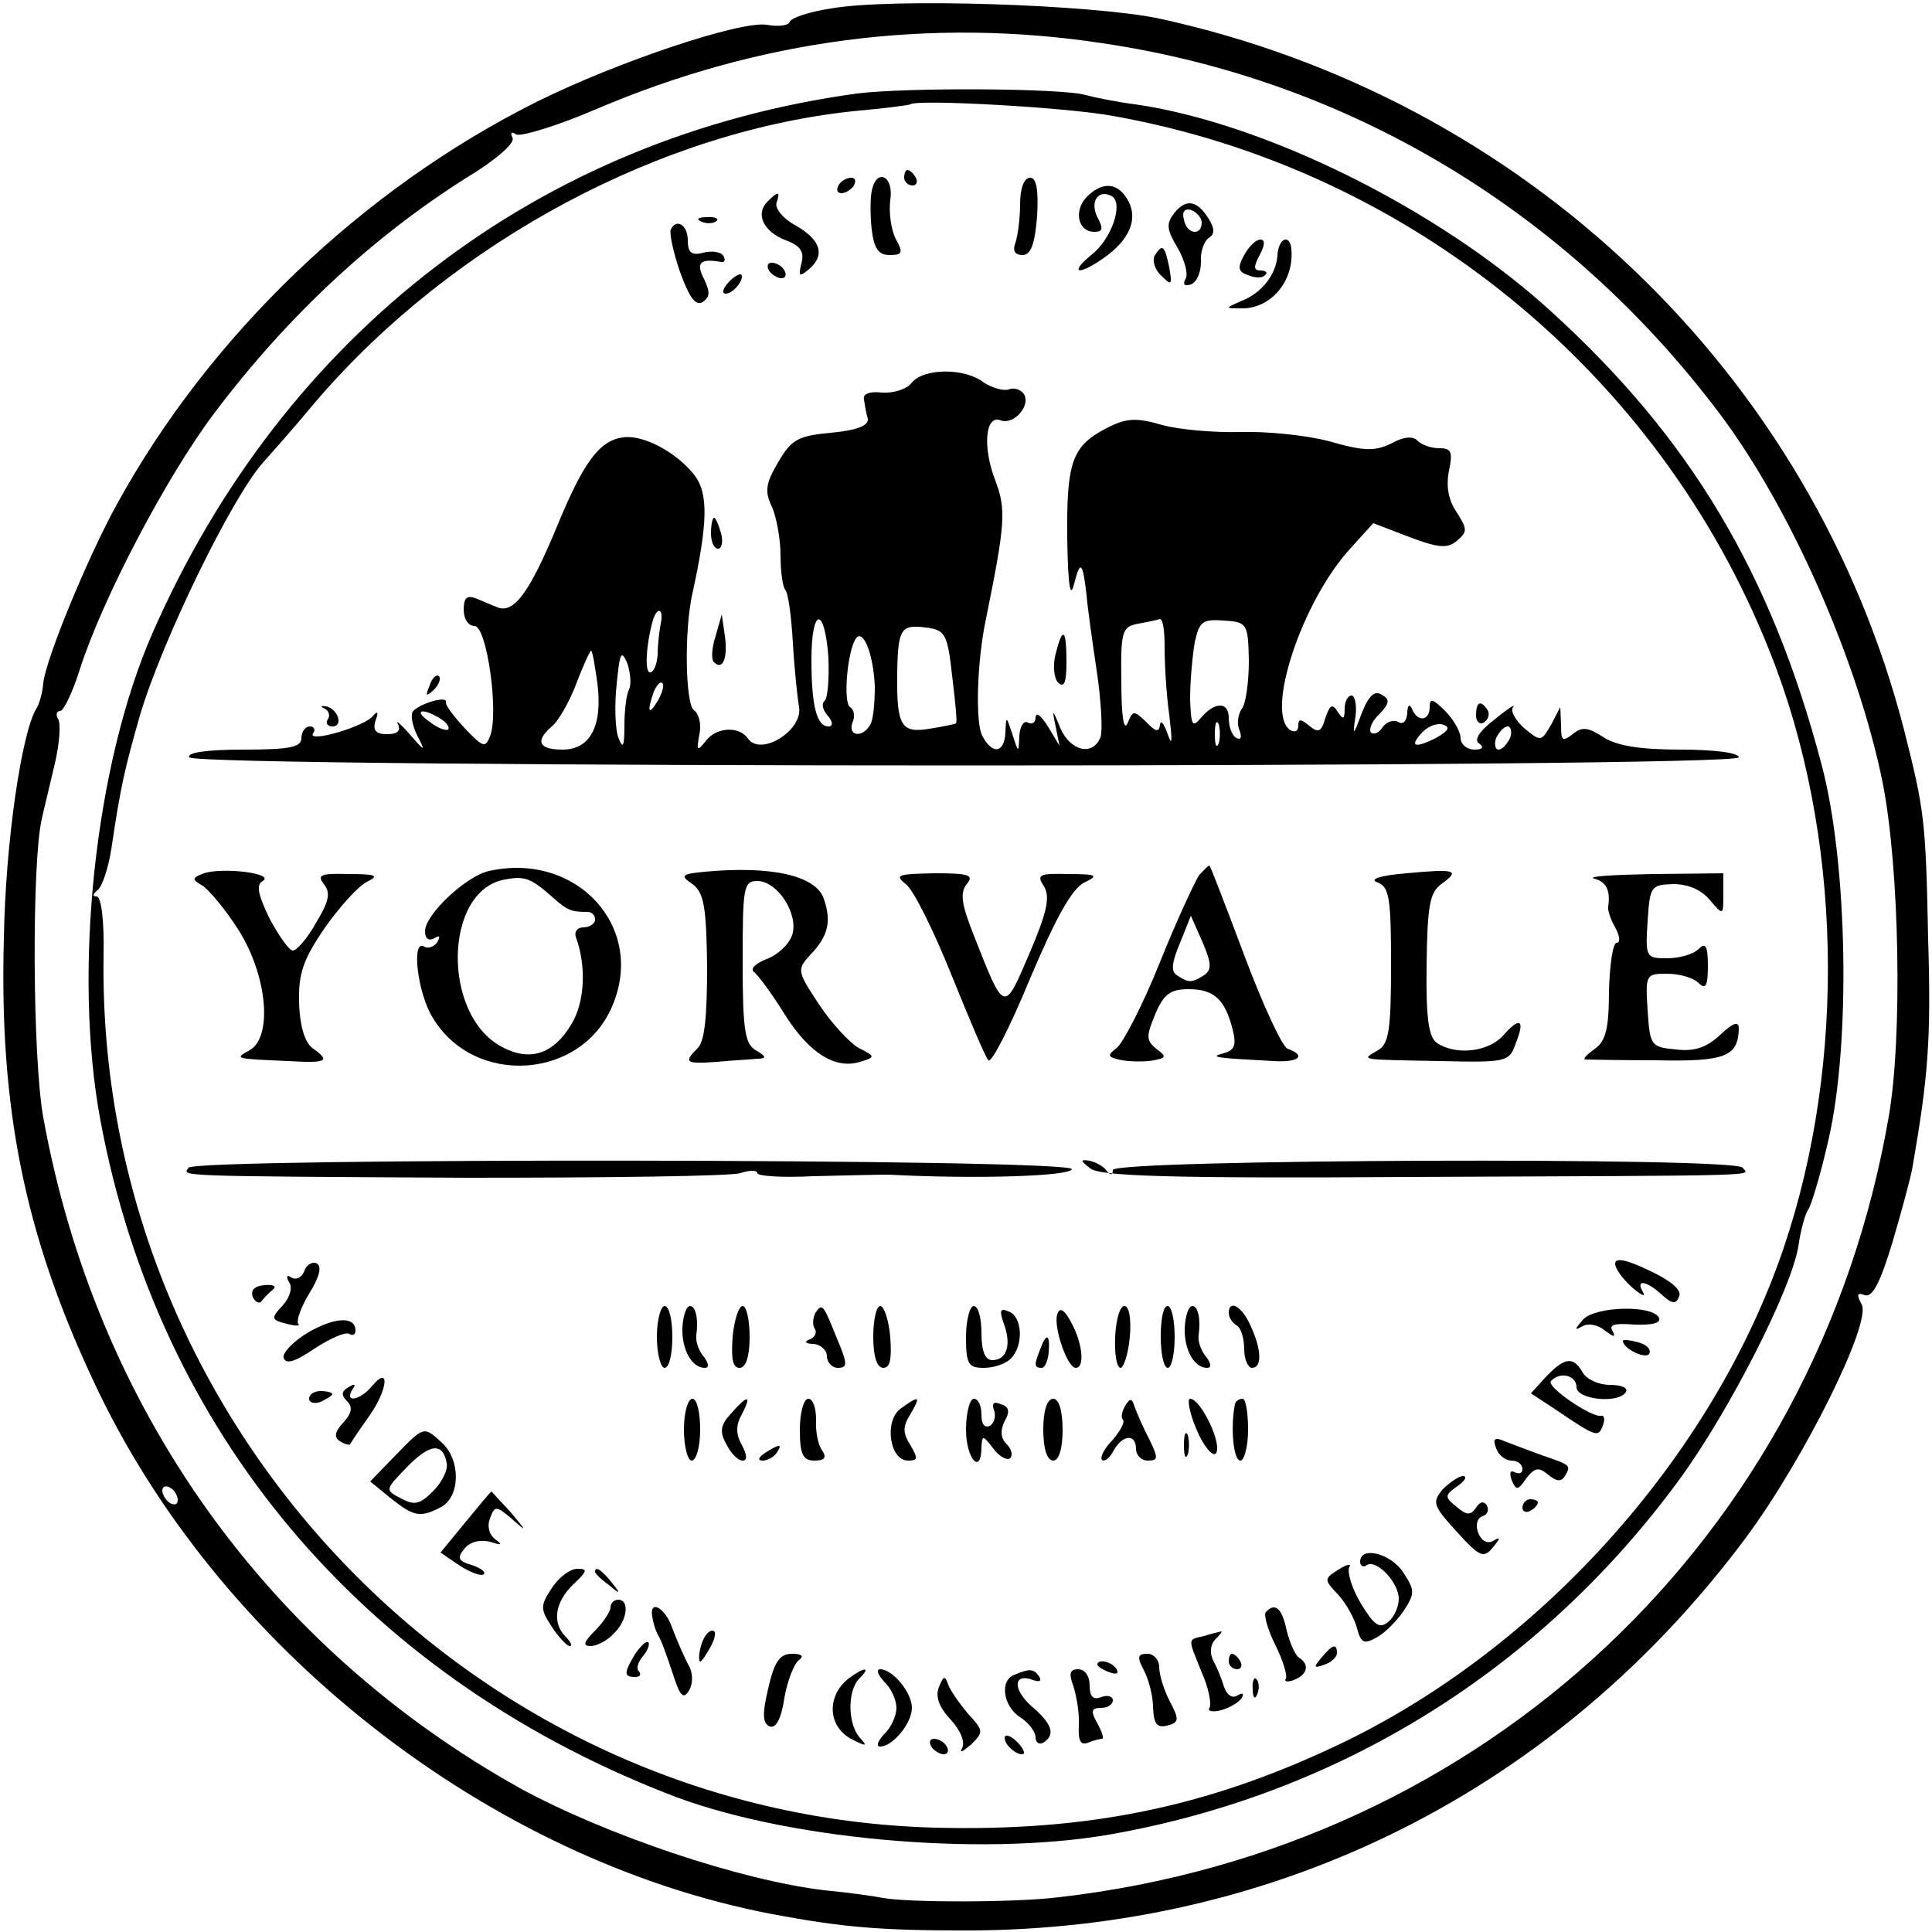 <?xml version="1.0" standalone="no"?>
<!DOCTYPE svg PUBLIC "-//W3C//DTD SVG 20010904//EN"
 "http://www.w3.org/TR/2001/REC-SVG-20010904/DTD/svg10.dtd">
<svg version="1.0" xmlns="http://www.w3.org/2000/svg"
 width="250pt" height="250pt" viewBox="0 0 250 250"
 preserveAspectRatio="xMidYMid meet">
<g transform="translate(0,250) scale(0.1,-0.1)"
fill="#000000" stroke="none">
<path d="M1075 2489 c-27 -4 -51 -12 -53 -17 -1 -5 -15 -7 -30 -4 -35 5 -193
-48 -296 -99 -227 -113 -425 -303 -545 -522 -37 -67 -92 -200 -95 -231 -1 -12
-5 -27 -9 -33 -19 -31 -40 -173 -42 -298 -6 -219 27 -382 115 -570 160 -346
512 -622 880 -692 91 -17 139 -21 250 -21 404 0 766 182 1009 508 75 101 163
278 150 302 -7 13 -6 16 4 12 10 -3 20 16 36 69 12 41 24 85 26 98 20 116 24
163 20 294 -3 154 -5 167 -31 270 -119 462 -491 818 -964 921 -85 18 -346 27
-425 13z m352 -45 c318 -47 601 -217 798 -479 92 -122 179 -320 211 -477 22
-110 26 -330 8 -433 -94 -544 -522 -947 -1074 -1010 -55 -7 -194 -7 -227 -1
-10 2 -44 7 -76 10 -110 13 -284 72 -394 132 -328 183 -549 493 -617 868 -14
77 -15 329 -2 386 3 14 11 46 17 72 6 26 8 52 4 58 -3 5 -2 10 3 10 4 0 16 24
25 53 29 91 111 248 174 332 98 130 212 235 341 314 29 19 49 37 45 43 -3 7
-1 8 5 4 6 -3 53 11 104 33 211 90 432 119 655 85z m-1197 -1885 c0 -6 -4 -7
-10 -4 -5 3 -10 11 -10 16 0 6 5 7 10 4 6 -3 10 -11 10 -16z"/>
<path d="M1109 2379 c-410 -56 -742 -310 -912 -699 -74 -169 -103 -438 -67
-630 75 -402 337 -715 731 -870 149 -60 406 -83 574 -54 298 52 557 213 737
458 66 90 146 248 155 303 3 21 9 43 13 48 4 6 16 46 26 90 29 125 25 359 -9
486 -65 247 -170 423 -351 587 -145 132 -370 243 -537 267 -24 3 -53 9 -64 12
-30 9 -233 10 -296 2z m331 -29 c383 -68 707 -332 850 -693 94 -235 100 -530
18 -772 -92 -271 -318 -522 -581 -645 -168 -79 -321 -110 -517 -105 -600 16
-1085 524 -1076 1128 1 46 -3 77 -9 77 -6 0 -5 3 1 8 6 4 14 28 18 53 12 81
17 103 37 173 29 98 119 282 159 327 8 9 40 45 70 81 177 206 448 351 703 375
34 3 63 7 65 8 8 7 204 -4 262 -15z"/>
<path d="M1170 2270 c0 -5 5 -10 11 -10 5 0 7 5 4 10 -3 6 -8 10 -11 10 -2 0
-4 -4 -4 -10z"/>
<path d="M1085 2260 c-3 -5 -2 -10 4 -10 5 0 13 5 16 10 3 6 2 10 -4 10 -5 0
-13 -4 -16 -10z"/>
<path d="M1128 2253 c-2 -10 -2 -33 0 -50 3 -25 9 -33 23 -33 17 0 18 3 8 21
-6 12 -9 34 -7 50 5 32 -18 42 -24 12z"/>
<path d="M1320 2236 c0 -19 -3 -41 -6 -50 -4 -10 -1 -16 9 -16 11 0 16 14 19
50 2 35 -1 50 -9 50 -8 0 -13 -14 -13 -34z"/>
<path d="M1406 2245 c-17 -18 -11 -45 10 -45 11 0 12 4 4 19 -10 20 1 37 19
27 15 -10 -1 -56 -27 -76 -29 -24 -17 -27 16 -4 33 23 45 50 32 74 -13 24 -33
26 -54 5z"/>
<path d="M993 2239 c-16 -16 -5 -39 24 -50 19 -7 24 -15 20 -30 -4 -16 -3 -18
9 -8 22 18 17 38 -16 57 -17 9 -28 23 -25 30 5 15 2 15 -12 1z"/>
<path d="M1520 2225 c-11 -14 -11 -21 4 -46 9 -16 14 -34 10 -40 -4 -7 -1 -10
7 -7 8 3 13 16 13 29 -1 13 4 27 10 31 8 5 8 12 0 25 -15 24 -29 26 -44 8z
m35 -13 c0 -18 -20 -15 -23 4 -3 10 1 15 10 12 7 -3 13 -10 13 -16z"/>
<path d="M908 2213 c7 -3 16 -2 19 1 4 3 -2 6 -13 5 -11 0 -14 -3 -6 -6z"/>
<path d="M868 2203 c-2 -5 3 -29 12 -55 12 -33 20 -44 29 -39 10 7 10 13 2 30
-11 21 -5 27 22 22 5 -1 6 3 3 8 -3 5 -15 7 -26 4 -15 -4 -20 0 -20 16 0 20
-15 29 -22 14z"/>
<path d="M1610 2170 c-9 -16 -8 -22 5 -26 9 -4 19 -4 22 0 4 3 1 6 -6 6 -9 0
-9 5 -1 20 7 13 7 20 1 20 -6 0 -15 -9 -21 -20z"/>
<path d="M1653 2169 c-2 -25 -21 -49 -48 -59 -20 -9 -20 -9 1 -9 38 -1 69 35
65 77 -2 20 -17 14 -18 -9z"/>
<path d="M1494 2169 c-3 -6 0 -18 9 -26 13 -13 14 -12 10 11 -6 29 -9 31 -19
15z"/>
<path d="M995 2150 c3 -5 11 -10 16 -10 6 0 7 5 4 10 -3 6 -11 10 -16 10 -6 0
-7 -4 -4 -10z"/>
<path d="M942 2134 c-7 -8 -8 -14 -3 -14 10 0 25 19 20 25 -2 1 -10 -3 -17
-11z"/>
<path d="M1180 2005 c-7 -9 -24 -14 -39 -13 -16 2 -25 -2 -23 -9 1 -7 3 -19 5
-25 1 -9 -15 -15 -48 -18 -43 -4 -51 -9 -68 -38 -16 -27 -18 -38 -8 -58 6 -14
11 -42 11 -63 0 -21 3 -41 6 -44 4 -4 8 -35 10 -69 2 -35 6 -72 8 -83 5 -30
-49 -64 -66 -41 -11 17 -41 15 -54 -2 -12 -15 -13 -14 -9 8 3 13 -1 27 -7 31
-11 7 -13 103 -2 151 20 92 21 130 2 154 -24 30 -67 52 -92 48 -31 -4 -52 -34
-86 -117 -35 -84 -55 -111 -76 -103 -8 3 -21 9 -29 12 -11 4 -15 0 -15 -15 0
-12 6 -21 14 -21 16 0 32 -113 20 -143 -6 -15 -9 -14 -32 10 -15 16 -26 31
-25 34 3 10 -36 -2 -43 -12 -3 -5 0 -19 6 -31 11 -21 10 -21 -10 2 -12 14 -19
19 -15 13 4 -9 -1 -13 -14 -13 -15 0 -19 5 -15 18 4 10 3 13 -3 6 -10 -14 -86
-36 -78 -23 4 5 1 9 -4 9 -6 0 -11 -7 -11 -15 0 -12 -15 -15 -76 -15 -47 0
-73 -4 -69 -10 9 -14 2005 -14 2005 0 0 6 -32 10 -75 10 -53 0 -83 5 -100 16
-20 13 -28 14 -40 4 -13 -10 -15 -9 -15 11 l-1 24 -12 -23 c-13 -22 -13 -22
-35 -4 -12 11 -18 23 -14 27 4 5 -7 -2 -24 -16 -20 -15 -27 -27 -20 -31 7 -5
4 -8 -6 -8 -10 0 -18 7 -18 15 0 8 -9 24 -20 35 -16 16 -20 17 -20 5 0 -18
-16 -20 -23 -2 -3 7 -6 4 -6 -6 -1 -11 -6 -15 -12 -11 -6 3 -15 0 -20 -7 -4
-7 -11 -10 -15 -7 -3 4 1 15 11 24 13 14 14 19 3 25 -9 6 -17 -1 -26 -24 -11
-30 -12 -30 -8 -4 2 15 -1 27 -5 27 -5 0 -9 -8 -9 -17 0 -14 -2 -15 -9 -4 -7
11 -10 9 -16 -8 -5 -18 -9 -20 -21 -10 -11 9 -14 9 -14 0 0 -7 -4 -9 -10 -6
-34 21 15 168 78 236 l29 32 47 -18 c37 -14 49 -15 61 -5 14 12 14 15 0 37
-11 16 -14 34 -10 54 5 24 3 29 -12 29 -11 0 -23 4 -29 10 -6 6 -18 5 -34 -4
-21 -10 -35 -10 -80 3 -30 8 -82 13 -115 12 -33 -1 -79 3 -101 9 -34 10 -47 9
-72 -4 -45 -23 -52 -44 -51 -143 1 -62 4 -79 9 -58 8 31 11 28 16 -15 1 -14 7
-57 13 -97 6 -40 8 -79 5 -87 -10 -25 -39 -18 -52 12 -10 25 -11 25 -6 2 l5
-25 -15 25 c-9 14 -15 19 -16 12 0 -7 -4 -10 -10 -7 -5 3 -10 -4 -11 -17 -1
-23 -1 -23 -9 2 -8 24 -8 24 -9 3 -1 -28 -17 -30 -30 -5 -9 17 -7 96 5 152 25
123 26 141 12 178 -17 44 -13 86 7 78 17 -6 39 19 30 34 -4 6 -13 9 -20 6 -7
-2 -21 2 -32 9 -24 19 -77 19 -93 0z m-325 -312 c-2 -10 -4 -28 -4 -40 -1 -13
-5 -23 -10 -23 -7 0 -5 36 4 68 6 18 14 14 10 -5z m217 -44 c1 -28 -1 -53 -5
-56 -4 -3 -3 -11 4 -19 7 -8 7 -14 1 -14 -15 0 -22 26 -22 86 0 68 17 71 22 3z
m435 14 c0 -21 2 -60 6 -88 4 -34 4 -42 -2 -25 -5 14 -9 19 -10 12 -1 -10 -6
-9 -18 4 -16 15 -17 15 -24 -2 -5 -11 -8 11 -8 53 -1 67 1 72 22 76 12 2 25 5
28 6 4 0 6 -16 6 -36z m109 -18 c0 -28 -4 -56 -9 -62 -5 -7 -7 -20 -3 -28 3
-9 2 -13 -4 -10 -6 3 -10 15 -10 26 0 22 -19 21 -37 -1 -10 -12 -12 -8 -13 26
0 23 3 55 6 73 6 27 10 30 38 28 30 -2 31 -4 32 -52z m-384 -19 c4 -33 7 -61
5 -62 -1 -1 -16 -4 -34 -7 -37 -6 -43 3 -42 73 1 57 5 62 37 58 25 -3 28 -8
34 -62z m-100 -14 c0 -21 -2 -44 -6 -50 -10 -17 -29 -15 -23 3 4 8 2 17 -3 20
-9 5 -4 70 7 88 9 15 23 -17 25 -61z m-359 4 c7 -55 -9 -86 -45 -86 -31 0 -36
11 -14 30 8 6 23 32 32 56 9 24 18 43 19 42 2 -2 5 -21 8 -42z m41 -8 c-3 -5
-6 -26 -6 -46 0 -29 -2 -32 -8 -16 -4 11 -5 42 -2 69 4 41 6 45 14 26 4 -13 5
-27 2 -33z m37 -15 c-12 -20 -14 -14 -5 12 4 9 9 14 11 11 3 -2 0 -13 -6 -23z
m-281 -23 c8 -5 12 -11 10 -14 -3 -2 -14 2 -24 10 -22 15 -10 19 14 4z m1007
-32 c-3 -7 -5 -2 -5 12 0 14 2 19 5 13 2 -7 2 -19 0 -25z m281 7 c-28 -14 -35
-11 -17 8 8 8 20 12 27 9 9 -3 6 -8 -10 -17z m96 0 c-4 -8 -10 -15 -15 -15 -4
0 -6 7 -3 15 4 8 10 15 15 15 4 0 6 -7 3 -15z"/>
<path d="M920 1810 c0 -11 4 -20 9 -20 5 0 7 9 4 20 -3 11 -7 20 -9 20 -2 0
-4 -9 -4 -20z"/>
<path d="M926 1677 c-5 -15 -6 -31 -2 -34 11 -11 18 5 14 34 l-4 28 -8 -28z"/>
<path d="M1366 1654 c-4 -15 -2 -32 3 -37 8 -8 11 0 11 26 0 44 -5 47 -14 11z"/>
<path d="M556 1613 c-6 -14 -5 -15 5 -6 7 7 10 15 7 18 -3 3 -9 -2 -12 -12z"/>
<path d="M420 1583 c5 -2 8 -9 4 -14 -3 -5 0 -9 6 -9 15 0 7 23 -8 26 -7 1 -8
0 -2 -3z"/>
<path d="M1910 1574 c0 -8 5 -12 10 -9 6 4 8 11 5 16 -9 14 -15 11 -15 -7z"/>
<path d="M264 1370 c-16 -6 -16 -8 -2 -16 8 -5 30 -31 47 -58 37 -59 44 -138
14 -155 -20 -11 -20 -11 50 -14 51 -3 55 0 31 17 -10 8 -16 29 -17 58 -1 38 5
56 33 97 19 27 43 54 55 60 16 8 12 10 -24 10 -36 1 -41 -1 -32 -13 9 -11 7
-22 -10 -50 -11 -20 -25 -36 -30 -36 -5 0 -18 19 -30 41 -15 31 -18 44 -9 49
16 10 -52 18 -76 10z"/>
<path d="M633 1373 c-29 -6 -83 -56 -83 -78 0 -10 5 -13 12 -9 7 4 8 3 4 -5
-4 -6 -12 -9 -17 -6 -17 11 -9 -60 11 -92 54 -90 194 -80 233 17 42 101 -47
198 -160 173z m82 -34 c19 -17 24 -19 45 -19 6 0 10 -4 10 -10 0 -5 -7 -10
-15 -10 -8 0 -12 -6 -10 -12 14 -38 12 -85 -6 -114 -23 -38 -53 -48 -89 -29
-79 41 -76 204 4 217 25 5 34 1 61 -23z"/>
<path d="M912 1372 c-31 -3 -32 -5 -16 -16 15 -11 18 -30 19 -106 0 -64 -3
-97 -12 -106 -19 -19 -16 -21 25 -18 20 2 44 3 52 4 12 0 12 3 -2 11 -14 8
-17 26 -17 114 0 97 1 105 19 105 26 0 54 -43 45 -70 -4 -12 -19 -26 -33 -31
-15 -6 -22 -13 -16 -17 5 -4 23 -28 39 -54 32 -51 66 -72 98 -62 20 6 20 7 -2
18 -12 7 -35 32 -51 56 -29 44 -29 45 -11 65 23 24 27 43 17 72 -10 30 -68 43
-154 35z"/>
<path d="M1552 1368 c-5 -7 -29 -58 -51 -113 -22 -55 -48 -105 -56 -111 -13
-10 -12 -12 7 -16 13 -2 31 -2 41 0 16 3 17 5 3 15 -13 11 -13 16 -1 45 11 26
20 32 43 32 33 0 47 -13 57 -52 5 -20 3 -27 -12 -31 -19 -5 -10 -6 65 -10 33
-2 43 7 18 16 -7 3 -32 57 -56 121 -24 64 -44 116 -45 116 -2 0 -7 -6 -13 -12z
m6 -130 c-16 -10 -20 -10 -35 0 -8 5 -7 16 4 42 l14 35 15 -34 c12 -28 12 -36
2 -43z"/>
<path d="M1820 1370 c-36 -3 -49 -8 -37 -12 15 -6 17 -22 17 -107 0 -85 -3
-102 -17 -110 -22 -13 -26 -12 81 -14 85 -2 89 -1 97 22 13 32 6 36 -16 11
-19 -21 -60 -26 -85 -10 -11 7 -15 30 -14 101 1 77 4 94 19 105 25 18 19 20
-45 14z"/>
<path d="M1172 1356 c10 -7 36 -60 59 -117 23 -57 44 -107 48 -111 4 -4 28 43
54 106 33 78 54 116 70 124 19 9 17 11 -21 11 -38 1 -41 -1 -31 -16 8 -14 4
-33 -19 -87 -33 -77 -32 -78 -72 24 -16 40 -18 55 -9 66 10 12 2 14 -42 14
-47 -1 -52 -2 -37 -14z"/>
<path d="M2063 1363 c16 -4 21 -16 18 -36 -1 -4 3 -17 9 -27 6 -11 7 -20 2
-20 -5 0 -9 -28 -10 -62 0 -48 -4 -65 -18 -75 -10 -7 -16 -13 -13 -14 2 0 44
-1 92 -1 90 -2 106 5 107 41 0 10 -7 8 -24 -8 -17 -16 -33 -22 -57 -19 -33 3
-34 5 -37 51 -3 46 -2 47 25 47 16 0 34 -5 41 -12 9 -9 12 -4 12 22 0 26 -3
31 -12 22 -7 -7 -25 -12 -41 -12 -27 0 -28 1 -25 48 3 45 4 47 33 48 19 0 36
-7 47 -20 18 -21 18 -21 18 7 l0 27 -92 -1 c-51 -1 -85 -3 -75 -6z"/>
<path d="M244 989 c-7 -11 -26 -11 361 -13 182 0 340 2 353 6 12 4 22 4 22 0
0 -4 33 -6 72 -4 40 1 84 2 98 2 114 -6 234 -2 237 7 5 14 -1134 15 -1143 2z"/>
<path d="M1411 988 c12 -10 106 -13 415 -11 470 2 437 1 429 12 -8 14 -815 11
-815 -3 0 -7 -3 -7 -8 -1 -4 6 -14 11 -22 13 -13 2 -12 0 1 -10z"/>
<path d="M2090 865 c0 -7 10 -20 22 -31 12 -10 18 -13 14 -6 -10 17 4 15 24
-3 14 -13 19 -13 23 -2 3 8 -11 20 -39 33 -29 14 -44 17 -44 9z"/>
<path d="M394 856 c-3 -9 -11 -13 -17 -9 -6 4 -7 1 -3 -6 5 -7 1 -20 -8 -30
-16 -17 -15 -19 5 -24 11 -3 18 -3 15 0 -3 3 3 21 14 39 13 21 17 35 10 39 -5
3 -13 -1 -16 -9z"/>
<path d="M327 822 c3 -7 9 -10 12 -5 3 4 10 11 15 15 4 4 -1 6 -12 5 -12 -1
-18 -6 -15 -15z"/>
<path d="M850 770 c0 -22 5 -40 10 -40 6 0 10 18 10 40 0 22 -4 40 -10 40 -5
0 -10 -18 -10 -40z"/>
<path d="M883 782 c-1 -28 12 -52 29 -52 6 0 5 6 -1 14 -7 8 -11 20 -10 28 3
22 -1 38 -8 38 -5 0 -9 -12 -10 -28z"/>
<path d="M948 770 c-2 -28 0 -40 9 -40 8 0 13 14 13 40 0 22 -4 40 -9 40 -5 0
-11 -18 -13 -40z"/>
<path d="M1055 801 c-3 -6 -4 -15 -1 -20 4 -5 0 -12 -6 -14 -8 -3 -6 -6 5 -6
9 -1 17 -8 17 -16 0 -8 7 -15 14 -15 13 0 13 5 -1 38 -18 45 -19 46 -28 33z"/>
<path d="M1130 770 c0 -26 5 -40 13 -40 9 0 11 12 9 40 -2 22 -8 40 -13 40 -5
0 -9 -18 -9 -40z"/>
<path d="M1250 770 c0 -35 3 -40 23 -40 13 0 28 5 35 12 17 17 15 55 -3 61
-11 5 -12 1 -6 -16 10 -27 4 -47 -15 -47 -9 0 -14 11 -14 35 0 19 -4 35 -10
35 -5 0 -10 -18 -10 -40z"/>
<path d="M1368 799 c-5 -16 13 -69 24 -69 12 0 9 32 -6 59 -9 17 -15 20 -18
10z"/>
<path d="M1443 770 c-1 -22 2 -40 7 -40 4 0 10 18 12 40 2 24 -1 40 -7 40 -6
0 -11 -18 -12 -40z"/>
<path d="M1502 770 c0 -22 4 -40 9 -40 5 0 9 18 9 40 0 22 -4 40 -9 40 -6 0
-9 -18 -9 -40z"/>
<path d="M1533 782 c-1 -28 12 -52 29 -52 6 0 5 6 -1 14 -7 8 -11 20 -10 28 3
22 -1 38 -8 38 -5 0 -9 -12 -10 -28z"/>
<path d="M1590 801 c0 -6 5 -13 10 -16 6 -3 10 -17 10 -31 0 -13 5 -24 10 -24
13 0 13 23 -2 55 -11 25 -28 34 -28 16z"/>
<path d="M2048 792 c-11 -13 -11 -14 0 -8 7 4 20 2 29 -6 11 -8 14 -9 10 -1
-6 9 2 11 28 9 22 -1 34 2 32 8 -6 18 -84 16 -99 -2z"/>
<path d="M399 776 c-20 -12 -34 -27 -32 -33 3 -9 15 -5 40 12 20 13 40 22 45
19 4 -3 8 -1 8 4 0 19 -26 18 -61 -2z"/>
<path d="M1346 754 c-8 -20 -8 -24 2 -24 4 0 8 9 9 20 2 24 -3 26 -11 4z"/>
<path d="M2100 765 c0 -10 29 -24 34 -17 3 6 -3 12 -14 15 -11 3 -20 4 -20 2z"/>
<path d="M2001 719 l-20 -22 32 -21 c53 -36 55 -36 61 -21 3 8 2 14 -2 13 -12
-3 -72 38 -65 45 12 13 33 7 33 -8 0 -16 55 -22 64 -6 3 5 -6 9 -21 9 -14 0
-30 7 -35 16 -12 21 -23 20 -47 -5z"/>
<path d="M481 706 c-15 -18 -36 -22 -25 -4 5 7 3 8 -5 3 -9 -5 -10 -10 -2 -18
8 -8 6 -16 -5 -28 -11 -12 -12 -19 -4 -24 6 -4 12 -5 13 -4 1 2 12 19 25 37
24 34 27 67 3 38z"/>
<path d="M400 690 c0 -5 7 -7 15 -4 8 4 15 8 15 10 0 2 -7 4 -15 4 -8 0 -15
-4 -15 -10z"/>
<path d="M885 650 c0 -22 5 -40 10 -40 6 0 11 18 11 40 0 22 -4 40 -10 40 -6
0 -11 -18 -11 -40z"/>
<path d="M946 671 c-14 -15 -15 -24 -6 -40 6 -12 15 -21 21 -21 6 0 6 7 -1 20
-8 14 -8 26 0 40 13 25 8 26 -14 1z"/>
<path d="M1035 650 c0 -32 4 -40 19 -40 13 0 16 4 10 13 -5 6 -9 24 -8 40 0
15 -4 27 -10 27 -6 0 -11 -18 -11 -40z"/>
<path d="M1165 677 c-21 -16 -14 -67 10 -67 13 0 13 3 3 20 -10 16 -10 24 0
40 14 24 12 25 -13 7z"/>
<path d="M1250 650 c0 -38 20 -60 20 -22 1 15 2 15 15 -2 8 -11 18 -16 22 -13
4 4 2 12 -5 19 -7 7 -8 17 -2 29 7 12 6 19 -5 22 -9 4 -12 1 -9 -7 3 -8 1 -17
-5 -21 -7 -3 -11 2 -11 14 0 12 -4 21 -10 21 -5 0 -10 -18 -10 -40z"/>
<path d="M1350 650 c0 -25 5 -40 13 -40 7 0 12 15 12 40 0 25 -5 40 -12 40 -8
0 -13 -15 -13 -40z"/>
<path d="M1456 681 c-4 -7 -6 -15 -3 -18 3 -3 -3 -14 -13 -26 -11 -11 -17 -23
-14 -26 3 -3 10 2 15 12 12 21 29 22 29 2 0 -8 7 -15 15 -15 14 0 14 3 2 28
-8 15 -16 34 -19 42 -3 11 -6 11 -12 1z"/>
<path d="M1548 651 c9 -22 21 -36 25 -32 10 10 -19 71 -33 71 -4 0 -1 -18 8
-39z"/>
<path d="M1598 683 c-6 -30 -2 -73 7 -73 5 0 10 18 10 40 0 22 -3 40 -7 40 -5
0 -9 -3 -10 -7z"/>
<path d="M511 616 l-32 -33 27 -22 c30 -24 38 -25 65 -11 25 14 25 61 1 83
-24 22 -23 22 -61 -17z m67 -9 c2 -9 -6 -25 -18 -37 -17 -17 -24 -18 -41 -9
-21 11 -21 11 7 40 30 31 47 33 52 6z"/>
<path d="M1532 630 c0 -14 2 -19 5 -12 2 6 2 18 0 25 -3 6 -5 1 -5 -13z"/>
<path d="M1936 626 c3 -9 12 -16 20 -16 8 0 14 -5 14 -11 0 -5 -4 -7 -10 -4
-6 3 -7 -1 -4 -10 6 -14 8 -14 19 2 11 14 16 15 28 5 11 -9 17 -10 22 -2 8 14
8 14 -30 27 -16 6 -38 14 -48 18 -13 6 -16 3 -11 -9z"/>
<path d="M990 620 c-9 -6 -10 -10 -3 -10 6 0 15 5 18 10 8 12 4 12 -15 0z"/>
<path d="M1867 573 c-14 -17 -13 -21 18 -55 30 -33 35 -35 47 -20 10 12 10 14
0 8 -7 -4 -15 0 -19 10 -4 10 -2 19 5 22 7 2 9 8 6 14 -4 6 -9 5 -14 -3 -7
-10 -12 -10 -25 1 -16 13 -16 15 1 27 10 7 13 13 7 13 -5 0 -17 -8 -26 -17z"/>
<path d="M602 530 l-32 -39 25 -17 c14 -9 28 -14 31 -11 3 3 -4 8 -16 12 -17
5 -19 9 -9 21 7 9 20 12 33 9 15 -5 17 -4 7 3 -8 6 -11 17 -7 27 6 17 8 17 29
-1 19 -17 19 -16 -2 9 -14 15 -25 27 -25 27 -1 0 -16 -18 -34 -40z"/>
<path d="M1970 549 c0 -5 5 -7 10 -4 6 3 10 8 10 11 0 2 -4 4 -10 4 -5 0 -10
-5 -10 -11z"/>
<path d="M1760 479 c0 -5 4 -8 9 -4 13 7 41 -23 41 -44 0 -10 -6 -24 -14 -30
-11 -9 -18 -4 -35 24 -12 20 -18 41 -15 47 3 5 -3 4 -14 -3 -19 -12 -19 -13 0
-33 10 -11 21 -31 24 -43 5 -19 9 -21 25 -12 10 5 26 21 35 34 15 23 15 27 0
50 -16 25 -56 35 -56 14z"/>
<path d="M714 445 c-15 -23 -15 -27 0 -50 9 -14 20 -25 23 -25 4 0 2 5 -5 12
-18 18 -14 45 10 68 18 17 19 20 5 20 -9 0 -24 -11 -33 -25z"/>
<path d="M770 466 c0 -2 8 -10 18 -17 15 -13 16 -12 3 4 -13 16 -21 21 -21 13z"/>
<path d="M790 420 c0 -5 -9 -19 -20 -30 -15 -15 -16 -20 -6 -20 8 0 22 7 30
16 18 17 21 44 6 44 -5 0 -10 -4 -10 -10z"/>
<path d="M844 408 c1 -7 4 -17 7 -23 4 -5 12 -28 19 -49 10 -31 14 -36 22 -23
5 10 5 23 -2 34 -5 10 -14 30 -20 46 -9 27 -30 38 -26 15z"/>
<path d="M1638 414 c-3 -3 2 -22 12 -42 10 -20 16 -40 14 -44 -3 -4 2 -5 10
-2 18 7 21 20 7 29 -5 3 -12 19 -16 35 -6 29 -15 37 -27 24z"/>
<path d="M907 370 c-3 -11 -3 -20 -1 -20 2 0 8 9 14 20 6 11 7 20 2 20 -6 0
-12 -9 -15 -20z"/>
<path d="M1558 383 c-22 -5 -21 -2 -3 -47 9 -20 13 -41 10 -46 -3 -4 4 -6 15
-3 11 3 23 10 27 16 3 6 1 7 -6 3 -6 -4 -13 0 -17 11 -3 10 -9 25 -14 34 -5
10 -4 21 3 28 6 6 9 10 7 10 -3 -1 -13 -3 -22 -6z"/>
<path d="M822 360 c-15 -25 -15 -30 0 -30 6 0 8 3 5 7 -4 3 -2 12 5 20 6 7 9
15 7 18 -3 2 -10 -5 -17 -15z"/>
<path d="M1710 355 c-11 -13 -10 -14 4 -9 9 3 16 10 16 15 0 13 -6 11 -20 -6z"/>
<path d="M994 315 c-8 -34 -7 -45 2 -49 8 -3 15 10 19 37 4 23 13 45 19 49 7
5 3 8 -9 8 -16 0 -23 -10 -31 -45z"/>
<path d="M1480 339 c6 -11 12 -33 12 -48 1 -22 5 -27 18 -24 16 4 16 8 4 31
-8 15 -14 35 -14 45 0 9 -7 17 -15 17 -13 0 -14 -4 -5 -21z"/>
<path d="M1590 350 c0 -5 5 -10 11 -10 5 0 7 5 4 10 -3 6 -8 10 -11 10 -2 0
-4 -4 -4 -10z"/>
<path d="M1420 346 c0 -2 7 -7 16 -10 8 -3 12 -2 9 4 -6 10 -25 14 -25 6z"/>
<path d="M1098 328 c-29 -23 -27 -63 5 -79 18 -9 20 -9 10 2 -16 17 -17 61 -1
77 16 16 6 15 -14 0z"/>
<path d="M1144 324 c9 -8 16 -24 16 -34 0 -10 -7 -26 -16 -34 -8 -9 -11 -16
-5 -16 16 0 41 30 41 50 0 20 -25 50 -41 50 -6 0 -3 -7 5 -16z"/>
<path d="M1313 333 c-20 -7 -15 -41 7 -55 11 -7 20 -19 20 -26 0 -7 5 -10 10
-7 16 10 12 24 -15 47 -25 22 -24 44 2 34 8 -3 11 -1 8 4 -7 11 -13 11 -32 3z"/>
<path d="M1389 318 c4 -13 8 -35 7 -51 -1 -19 2 -26 12 -22 7 3 16 5 18 5 3 0
0 9 -6 20 -9 16 -8 20 5 20 8 0 15 4 15 10 0 5 -7 7 -15 4 -10 -4 -15 0 -15
15 0 12 -6 21 -15 21 -11 0 -12 -6 -6 -22z"/>
<path d="M1215 317 c-5 -12 0 -26 15 -42 13 -14 19 -29 15 -37 -4 -7 0 -5 11
4 17 17 17 18 -3 40 -11 13 -23 30 -26 38 -4 12 -6 12 -12 -3z"/>
<path d="M1621 314 c0 -11 3 -14 6 -6 3 7 2 16 -1 19 -3 4 -6 -2 -5 -13z"/>
<path d="M1300 251 c0 -10 19 -25 25 -20 1 2 -3 10 -11 17 -8 7 -14 8 -14 3z"/>
<path d="M1205 240 c3 -5 11 -10 16 -10 6 0 7 5 4 10 -3 6 -11 10 -16 10 -6 0
-7 -4 -4 -10z"/>
</g>
</svg>

